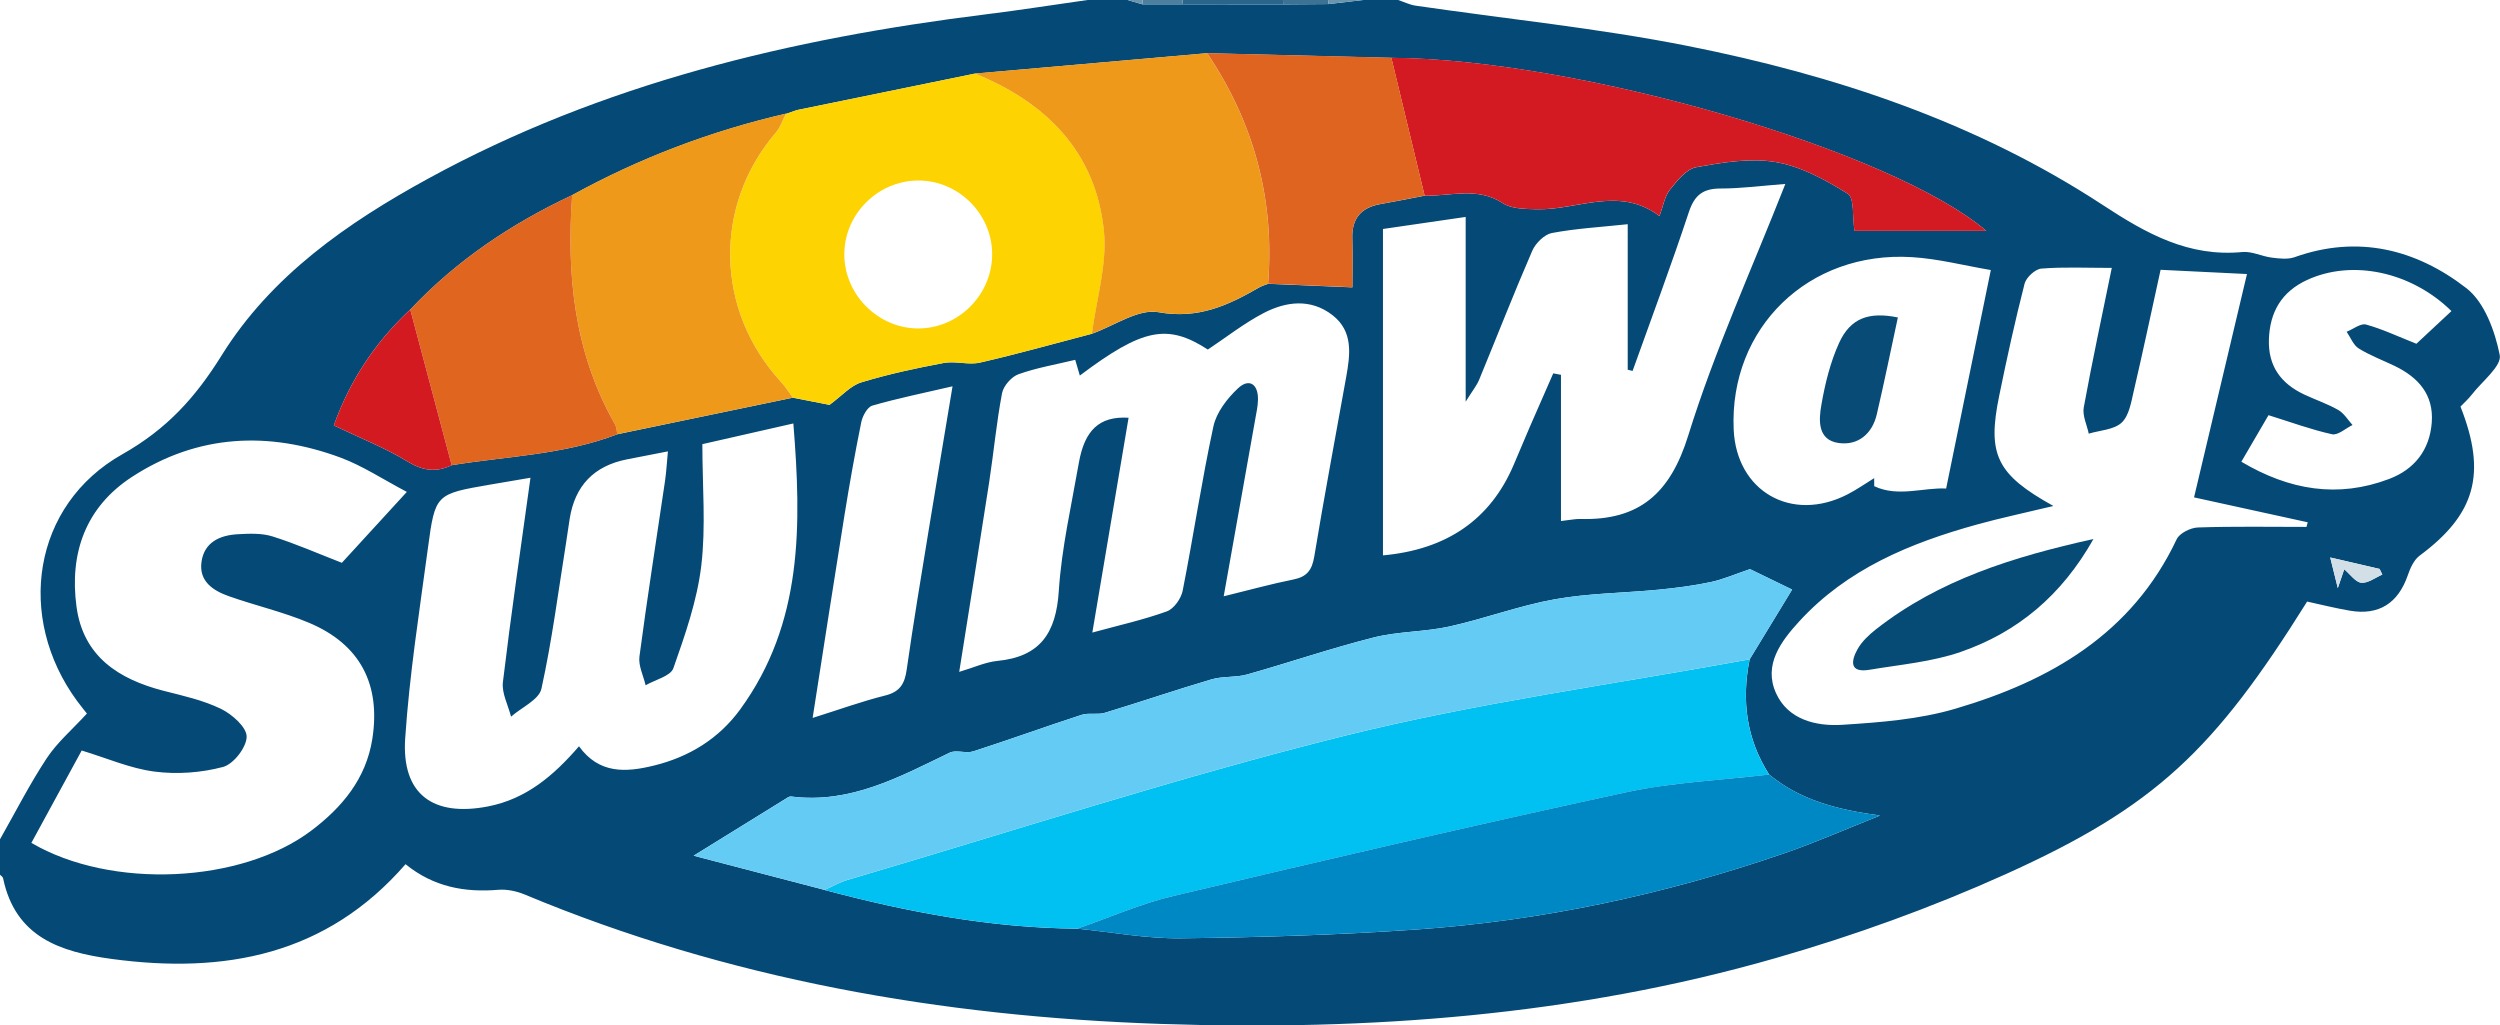 <svg xmlns="http://www.w3.org/2000/svg" version="1.1" viewBox="0 0 497.86 204.21"><defs><style>.cls-1{fill:#01c1f2}.cls-2{fill:#df6420}.cls-3{fill:#ee991a}.cls-4{fill:#3c7395}.cls-5{fill:#054a76}.cls-6{fill:#0088c5}.cls-7{fill:#064a76}.cls-8{fill:#2a668b}.cls-9{fill:#d3dfe7}.cls-10{fill:#fdd302}.cls-11{fill:#6995af}.cls-12{fill:#4d7f9f}.cls-13{fill:#d41a21}.cls-14{fill:#64ccf4}.cls-15{fill:#094b77}.cls-16{fill:#e0651f}.cls-17{fill:#d31921}</style></defs><g><g id="Laag_1"><g id="w3HyNb.tif"><g><path d="M216.57 0h7.98c.98.29 1.96.58 2.94.86h7.93c6.7 0 13.41.01 20.11.02 3.02-.02 6.03-.05 9.05-.07l6.87-.81h6.99c1.14.38 2.26.94 3.43 1.12 18.07 2.65 36.29 4.47 54.18 8.02 29.31 5.82 57.56 15.19 82.73 31.7 8.71 5.71 17.05 10.37 27.78 9.35 1.89-.18 3.86.86 5.82 1.11 1.51.19 3.22.4 4.59-.09 12.62-4.5 24.21-1.56 34.2 6.18 3.61 2.8 5.69 8.55 6.64 13.32.43 2.18-3.54 5.25-5.57 7.88-.69.89-1.55 1.64-2.25 2.38 5.29 13.37 2.96 21.46-8.13 29.68-1.15.85-1.89 2.52-2.38 3.96-1.92 5.52-5.74 7.98-11.48 7.01-2.91-.49-5.77-1.22-8.55-1.82-18.53 29.64-30.18 40.83-60.1 54.32-14.76 6.65-30.17 12.21-45.74 16.68-39.96 11.48-81.01 14.51-122.42 13.11-43.67-1.47-86.18-8.86-126.72-25.78-1.61-.67-3.53-1.07-5.24-.93-6.68.55-12.86-.55-18.47-5.1-15.75 18.13-36.02 21.91-58.51 18.87-10.27-1.39-19.19-4.34-21.64-16.09-.06-.27-.42-.48-.64-.71v-6.97c3.08-5.42 5.91-11 9.33-16.19 2.09-3.17 5.1-5.73 8.01-8.91-.14-.18-1.07-1.3-1.94-2.48-12.25-16.65-8.92-39.05 8.98-49.15 8.92-5.04 14.57-11.32 19.79-19.7C54 54.93 69.1 44.41 85.27 35.57 119.9 16.63 157.49 7.68 196.29 2.86c6.77-.84 13.52-1.9 20.28-2.86ZM81.7 61.64c-6.99 6.5-12.05 14.21-15.22 23.08 5.26 2.52 10.21 4.46 14.69 7.19 3.06 1.87 5.71 2.21 8.78.73 11.04-1.8 22.37-2.07 32.98-6.16 11.65-2.43 23.3-4.85 34.96-7.28 2.72.53 5.45 1.07 7.3 1.43 2.48-1.81 4.19-3.83 6.33-4.48 5.37-1.64 10.89-2.83 16.42-3.86 2.34-.44 4.94.45 7.23-.08 7.47-1.71 14.85-3.8 22.27-5.74 4.45-1.57 9.24-5.02 13.27-4.29 7.87 1.42 13.83-1.34 20.01-4.91.56-.33 1.21-.51 1.82-.75 5.5.23 11.01.47 16.78.71 0-2.54.09-6.13-.02-9.72-.13-4 1.75-6.19 5.63-6.87 2.93-.51 5.85-1.11 8.78-1.67 5.19.13 10.48-1.82 15.54 1.48 1.77 1.16 4.48 1.17 6.77 1.23 8.11.21 16.43-4.72 24.46 1.35.72-1.93 1.01-3.89 2.07-5.23 1.43-1.81 3.28-4.14 5.26-4.5 5.2-.94 10.73-1.89 15.82-1.02 5.03.86 9.93 3.54 14.34 6.3 1.35.84.9 4.56 1.34 7.4h26.25C376.74 29.97 314.5 11.79 277.1 11.52c-12.23-.31-24.46-.61-36.69-.92-15.42 1.35-30.84 2.71-46.25 4.06-11.82 2.42-23.64 4.85-35.47 7.27-.73.25-1.46.51-2.19.76l.04-.05c-14.95 3.45-29.15 8.84-42.59 16.23-12.11 5.68-23.05 13-32.24 22.78Zm82.5 115.59c16.51 4.4 33.2 7.58 50.36 7.71 6.87.68 13.74 2 20.59 1.92 15.59-.18 31.19-.66 46.74-1.74 25.13-1.74 49.61-6.98 73.42-15.19 6.46-2.23 12.72-5 19.08-7.52-8.34-1.15-15.78-2.97-22.08-8.17-4.54-7.1-5.52-14.8-3.87-22.95 2.8-4.6 5.6-9.19 8.45-13.88-2.87-1.39-5.98-2.9-8.39-4.07-2.97 1-5.35 2.05-7.84 2.58-3.41.72-6.89 1.17-10.36 1.51-6.89.67-13.88.7-20.66 1.91-7.11 1.27-13.96 3.87-21.03 5.43-4.94 1.09-10.16.95-15.04 2.18-8.49 2.14-16.8 4.99-25.23 7.37-2.27.64-4.82.31-7.07.97-7.12 2.1-14.15 4.51-21.25 6.66-1.46.44-3.22-.05-4.66.42-7.2 2.34-14.33 4.94-21.54 7.26-1.45.47-3.4-.36-4.71.27-10.01 4.83-19.81 10.23-31.58 8.72-.4-.05-.9.35-1.31.6-5.85 3.61-11.7 7.23-18.09 11.19 8.78 2.29 17.42 4.55 26.07 6.81ZM6.24 167.85c15.87 9.31 41.86 8.11 55.84-2.5 6.07-4.61 10.81-10.27 12.06-18.16 1.72-10.88-2.4-18.87-12.59-23.16-5.17-2.18-10.73-3.44-16.03-5.32-3.09-1.1-5.91-2.94-5.4-6.77.53-3.95 3.64-5.35 7.21-5.55 2.3-.13 4.77-.24 6.92.43 4.54 1.42 8.92 3.35 13.83 5.26 3.9-4.26 8.1-8.85 12.94-14.12-4.77-2.51-8.79-5.19-13.2-6.83-14.36-5.31-28.44-4.66-41.49 3.81-9.32 6.05-12.53 15.27-11.09 25.9 1.34 9.89 8.39 14.44 17.42 16.75 3.85.98 7.83 1.86 11.36 3.58 2.2 1.07 5.1 3.64 5.1 5.52 0 2.11-2.61 5.48-4.69 6.04-4.34 1.16-9.17 1.51-13.64.93-4.84-.62-9.49-2.68-14.52-4.2-3.28 6.02-6.59 12.1-10.03 18.41Zm99.39-72.71c-3.19.54-5.62.95-8.04 1.37-10.8 1.87-10.93 1.86-12.36 12.55-1.7 12.64-3.69 25.27-4.54 37.98-.74 11.11 5.52 15.68 16.47 13.56 7.61-1.47 13.08-6.12 18.14-11.98 4.01 5.53 9.31 5.22 14.92 3.84 7.06-1.73 12.95-5.38 17.18-11.18 12.51-17.17 12.22-36.68 10.59-56.95-6.5 1.48-12.27 2.79-18.12 4.12 0 8.38.72 16.41-.22 24.25-.83 6.93-3.22 13.73-5.55 20.37-.55 1.58-3.62 2.29-5.53 3.4-.44-1.91-1.47-3.9-1.23-5.73 1.54-11.66 3.38-23.28 5.09-34.92.27-1.85.37-3.72.58-5.93-3.22.63-5.67 1.11-8.11 1.58q-9.91 1.93-11.46 11.9c-.25 1.64-.48 3.28-.74 4.91-1.54 9.64-2.78 19.36-4.88 28.88-.48 2.19-3.96 3.72-6.05 5.56-.58-2.3-1.89-4.69-1.62-6.9 1.59-13.3 3.54-26.56 5.49-40.68Zm303.27 5.63c-5.69 1.37-10.5 2.38-15.22 3.69-13.29 3.68-25.83 8.86-35.38 19.29-3.64 3.98-7.16 8.65-4.62 14.28 2.38 5.29 7.98 6.64 13.19 6.31 7.57-.48 15.34-1.08 22.55-3.21 18.87-5.56 35.16-14.9 44.05-33.74.57-1.21 2.76-2.3 4.24-2.35 7.2-.24 14.41-.11 21.61-.11.08-.31.17-.61.25-.92-7.58-1.66-15.17-3.33-22.64-4.96 3.49-14.74 6.95-29.34 10.54-44.48-6.09-.3-11.51-.56-17.2-.84-1.82 8.27-3.49 16.2-5.33 24.08-.52 2.23-.93 4.95-2.42 6.35-1.53 1.43-4.32 1.52-6.56 2.2-.36-1.75-1.29-3.6-.99-5.23 1.65-9.06 3.6-18.07 5.58-27.78-5.12 0-9.6-.22-14.03.14-1.23.1-3.02 1.76-3.34 3.02-1.89 7.38-3.52 14.83-5.05 22.3-2.41 11.71-.54 15.66 10.77 21.94Zm-83.77-26.9c-.33-.08-.66-.16-.98-.24V44.65c-5.25.56-10.23.84-15.09 1.75-1.5.28-3.26 2.03-3.92 3.54-3.69 8.5-7.05 17.14-10.59 25.71-.47 1.14-1.3 2.13-2.67 4.34V43.2c-5.71.83-11.38 1.66-16.47 2.4v65q19.07-1.73 26.01-17.98c1.11-2.59 2.19-5.19 3.3-7.77 1.52-3.51 3.07-7 4.6-10.5.51.1 1.03.2 1.54.29v29.12c1.89-.21 2.87-.44 3.84-.41 11.75.33 17.92-5.07 21.5-16.61 5.22-16.84 12.61-33 19.34-50.11-4.71.36-8.79.91-12.88.91-3.52 0-5.21 1.3-6.34 4.71-3.51 10.61-7.44 21.09-11.2 31.62Zm-81.44 44.88c4.99-1.22 9.41-2.45 13.89-3.35 2.71-.54 3.7-1.88 4.15-4.59 1.97-11.93 4.22-23.81 6.35-35.71.81-4.5 1.45-9.12-2.75-12.36-4.32-3.33-9.21-2.72-13.66-.41-3.9 2.03-7.42 4.81-11.14 7.28-8.04-5.2-12.96-4.24-25.49 5.18-.31-1.06-.59-2.02-.92-3.13-3.94.95-7.74 1.59-11.3 2.87-1.4.5-2.99 2.32-3.27 3.77-1.11 5.85-1.66 11.81-2.56 17.7-1.9 12.36-3.9 24.71-5.97 37.8 2.91-.86 5.2-1.94 7.58-2.18 8.58-.83 11.71-5.59 12.25-13.91.55-8.55 2.51-17.03 3.99-25.51 1.13-6.45 4.02-9.37 9.91-9.01-2.4 14.19-4.77 28.26-7.22 42.78 5.33-1.46 10.2-2.54 14.84-4.22 1.4-.5 2.84-2.55 3.15-4.11 2.15-10.89 3.78-21.88 6.12-32.72.6-2.79 2.75-5.58 4.91-7.6 2.21-2.06 4.02-.83 3.97 2.25-.02 1.31-.32 2.62-.55 3.93-2.04 11.52-4.1 23.04-6.28 35.26Zm152.78-64.97c-5.36-.91-10.5-2.25-15.7-2.57-20.63-1.28-36.4 14.1-35.52 34.31.54 12.32 11.51 18.63 22.62 12.96 1.86-.95 3.58-2.16 5.36-3.26 0 .53 0 1.07.01 1.6 4.73 2.25 9.85.22 14.32.47 3-14.65 5.87-28.7 8.9-43.52Zm91.71 8.16c-8.05-7.9-19.83-10.31-28.75-6.18-5.05 2.34-7.41 6.35-7.59 11.83-.18 5.31 2.39 8.79 7.02 10.97 2.25 1.06 4.65 1.86 6.8 3.09 1.14.65 1.9 1.97 2.83 2.99-1.37.66-2.9 2.09-4.07 1.84-4.13-.91-8.14-2.39-12.66-3.8-1.64 2.8-3.44 5.89-5.41 9.27 9.59 5.69 19.24 7.28 29.41 3.44 5.04-1.9 8.1-5.75 8.51-11.26.41-5.55-2.68-8.98-7.4-11.26-2.39-1.15-4.92-2.09-7.15-3.48-1.07-.67-1.62-2.19-2.4-3.32 1.3-.52 2.79-1.73 3.86-1.44 3.26.9 6.37 2.38 10.03 3.83 1.89-1.76 4.3-4.02 6.97-6.5ZM189.69 76.93c-5.79 1.35-10.95 2.39-15.98 3.85-.99.29-1.95 2.08-2.2 3.32-1.25 6.16-2.35 12.36-3.35 18.57-2.12 13.18-4.15 26.37-6.33 40.3 5.34-1.68 9.84-3.31 14.47-4.47 2.94-.73 3.87-2.36 4.26-5.14 1.33-9.34 2.89-18.65 4.41-27.97 1.51-9.26 3.07-18.51 4.72-28.46Zm275.87 40.19 1.28-3.75c1.23 1.03 2.25 2.57 3.41 2.68 1.33.12 2.78-1.03 4.18-1.63l-.55-1.12c-3.23-.75-6.45-1.49-9.83-2.28.56 2.27.94 3.79 1.51 6.1Z" class="cls-5"/><path d="M255.54.87c-6.7 0-13.41-.01-20.11-.02.05-.28.08-.57.1-.86h19.96c0 .29.03.58.05.87Z" class="cls-8"/><path d="M255.54.87c-.03-.29-.05-.58-.05-.87h8.98c.04.27.07.54.12.81l-9.05.07Z" class="cls-4"/><path d="M235.53 0c-.02.29-.05.57-.1.86h-7.93c.03-.29.05-.58.05-.86h7.98Z" class="cls-12"/><path d="m264.59.81-.12-.81h6.99l-6.87.81ZM227.54 0c0 .29-.01.58-.05.86-.98-.29-1.96-.58-2.94-.86h2.99Z" class="cls-11"/><path d="M214.56 184.93c-17.16-.12-33.86-3.31-50.36-7.7 1.51-.67 2.96-1.53 4.53-1.99 32.97-9.71 65.69-20.41 99.01-28.71 26.52-6.61 53.77-10.27 80.69-15.23-1.65 8.14-.67 15.84 3.87 22.95-9.53 1.14-19.21 1.53-28.55 3.55-30.12 6.53-60.14 13.53-90.13 20.64-6.51 1.54-12.72 4.3-19.07 6.5Z" class="cls-1"/><path d="M348.44 131.29c-26.93 4.97-54.18 8.63-80.69 15.23-33.32 8.3-66.04 19-99.01 28.71-1.57.46-3.02 1.32-4.53 1.99-8.65-2.26-17.29-4.52-26.07-6.81 6.39-3.96 12.23-7.58 18.09-11.19.41-.25.9-.65 1.31-.6 11.77 1.51 21.57-3.89 31.58-8.72 1.3-.63 3.26.2 4.71-.27 7.21-2.32 14.33-4.92 21.54-7.26 1.45-.47 3.2.02 4.66-.42 7.11-2.15 14.13-4.57 21.25-6.66 2.26-.66 4.81-.33 7.07-.97 8.43-2.37 16.74-5.23 25.23-7.37 4.89-1.23 10.11-1.09 15.04-2.18 7.07-1.56 13.93-4.16 21.03-5.43 6.78-1.22 13.77-1.24 20.66-1.91 3.47-.34 6.95-.79 10.36-1.51 2.49-.53 4.87-1.58 7.84-2.58 2.41 1.17 5.52 2.68 8.39 4.07l-8.45 13.88Z" class="cls-14"/><path d="M217.44 66.46c-7.42 1.94-14.8 4.03-22.27 5.74-2.3.53-4.9-.36-7.23.08-5.53 1.03-11.05 2.22-16.42 3.86-2.14.65-3.86 2.67-6.33 4.48-1.85-.36-4.58-.9-7.3-1.43-.78-1.05-1.47-2.18-2.35-3.14-13.11-14.24-13.53-35.08-1.03-49.64.91-1.06 1.36-2.51 2.03-3.78l-.04.05c.73-.25 1.46-.51 2.19-.76 11.82-2.42 23.64-4.85 35.47-7.27 14.29 5.8 24.11 15.69 25.7 31.36.68 6.67-1.51 13.63-2.4 20.46Zm-34.48-1.05c8.12-.06 14.8-6.96 14.62-15.09-.18-7.94-6.89-14.45-14.81-14.37-7.96.08-14.55 6.64-14.63 14.57-.08 8.1 6.74 14.95 14.83 14.89Z" class="cls-10"/><path d="M214.56 184.93c6.35-2.2 12.57-4.96 19.07-6.5 29.99-7.11 60.01-14.12 90.13-20.64 9.33-2.02 19.02-2.41 28.55-3.55 6.3 5.2 13.73 7.02 22.08 8.17-6.35 2.52-12.62 5.29-19.08 7.52-23.81 8.21-48.29 13.45-73.42 15.19-15.55 1.07-31.15 1.55-46.74 1.74-6.86.08-13.73-1.23-20.59-1.92Z" class="cls-6"/><path d="M277.08 11.5c37.41.28 99.64 18.45 118.47 34.47H369.3c-.44-2.84.01-6.56-1.34-7.4-4.41-2.75-9.31-5.44-14.34-6.3-5.09-.87-10.62.08-15.82 1.02-1.99.36-3.84 2.69-5.26 4.5-1.06 1.34-1.34 3.3-2.07 5.23-8.03-6.07-16.35-1.14-24.46-1.35-2.29-.06-4.99-.07-6.77-1.23-5.06-3.3-10.34-1.35-15.54-1.48l-6.63-27.46Z" class="cls-17"/><path d="M156.53 22.63c-.67 1.27-1.12 2.72-2.03 3.78-12.49 14.56-12.08 35.4 1.03 49.64.88.96 1.57 2.09 2.35 3.14-11.65 2.43-23.3 4.85-34.96 7.28-.14-.65-.12-1.38-.43-1.93-8.13-14.25-9.7-29.71-8.56-45.69 13.44-7.39 27.64-12.78 42.59-16.23ZM217.44 66.46c.89-6.83 3.07-13.79 2.4-20.46-1.59-15.67-11.41-25.56-25.7-31.36 15.42-1.35 30.84-2.71 46.25-4.06 9.36 13.91 13.47 29.2 12.14 45.92-.61.25-1.26.43-1.82.75-6.18 3.57-12.14 6.33-20.01 4.91-4.03-.73-8.82 2.73-13.27 4.29Z" class="cls-3"/><path d="M113.94 38.86c-1.15 15.97.42 31.44 8.56 45.69.31.55.3 1.28.43 1.93-10.61 4.09-21.94 4.36-32.98 6.16l-8.25-31c9.19-9.78 20.13-17.1 32.24-22.78Z" class="cls-16"/><path d="M252.54 56.5c1.33-16.72-2.78-32.01-12.14-45.92 12.23.31 24.46.61 36.69.91 2.2 9.15 4.41 18.31 6.62 27.46-2.92.56-5.84 1.16-8.77 1.67-3.89.68-5.76 2.87-5.63 6.87.11 3.58.02 7.18.02 9.72-5.77-.25-11.28-.48-16.78-.71Z" class="cls-2"/><path d="m81.7 61.64 8.25 31c-3.08 1.47-5.72 1.13-8.78-.73-4.47-2.73-9.42-4.67-14.69-7.19 3.17-8.87 8.23-16.58 15.22-23.08Z" class="cls-13"/><path d="M465.56 117.12c-.57-2.31-.95-3.83-1.51-6.1 3.38.78 6.6 1.53 9.83 2.28l.55 1.12c-1.4.6-2.84 1.75-4.18 1.63-1.16-.11-2.18-1.65-3.41-2.68l-1.28 3.75Z" class="cls-9"/><path d="M158.68 21.92c-.73.25-1.46.51-2.19.76.73-.25 1.46-.51 2.19-.76Z" class="cls-3"/><path d="M416.9 107.34c-6.36 11.29-15.15 18.56-26.39 22.47-5.78 2.01-12.11 2.54-18.21 3.57-4.04.68-3.68-1.77-2.39-4.09.86-1.53 2.27-2.86 3.68-3.97 12.53-9.82 27.23-14.41 43.31-17.98Z" class="cls-7"/><path d="M377.95 63.22c-1.39 6.43-2.7 12.89-4.2 19.3-.91 3.92-3.78 6.25-7.61 5.7-4.24-.61-3.95-4.61-3.42-7.61.73-4.19 1.77-8.46 3.52-12.31 2.26-4.96 5.94-6.26 11.71-5.08Z" class="cls-15"/></g></g></g></g></svg>
